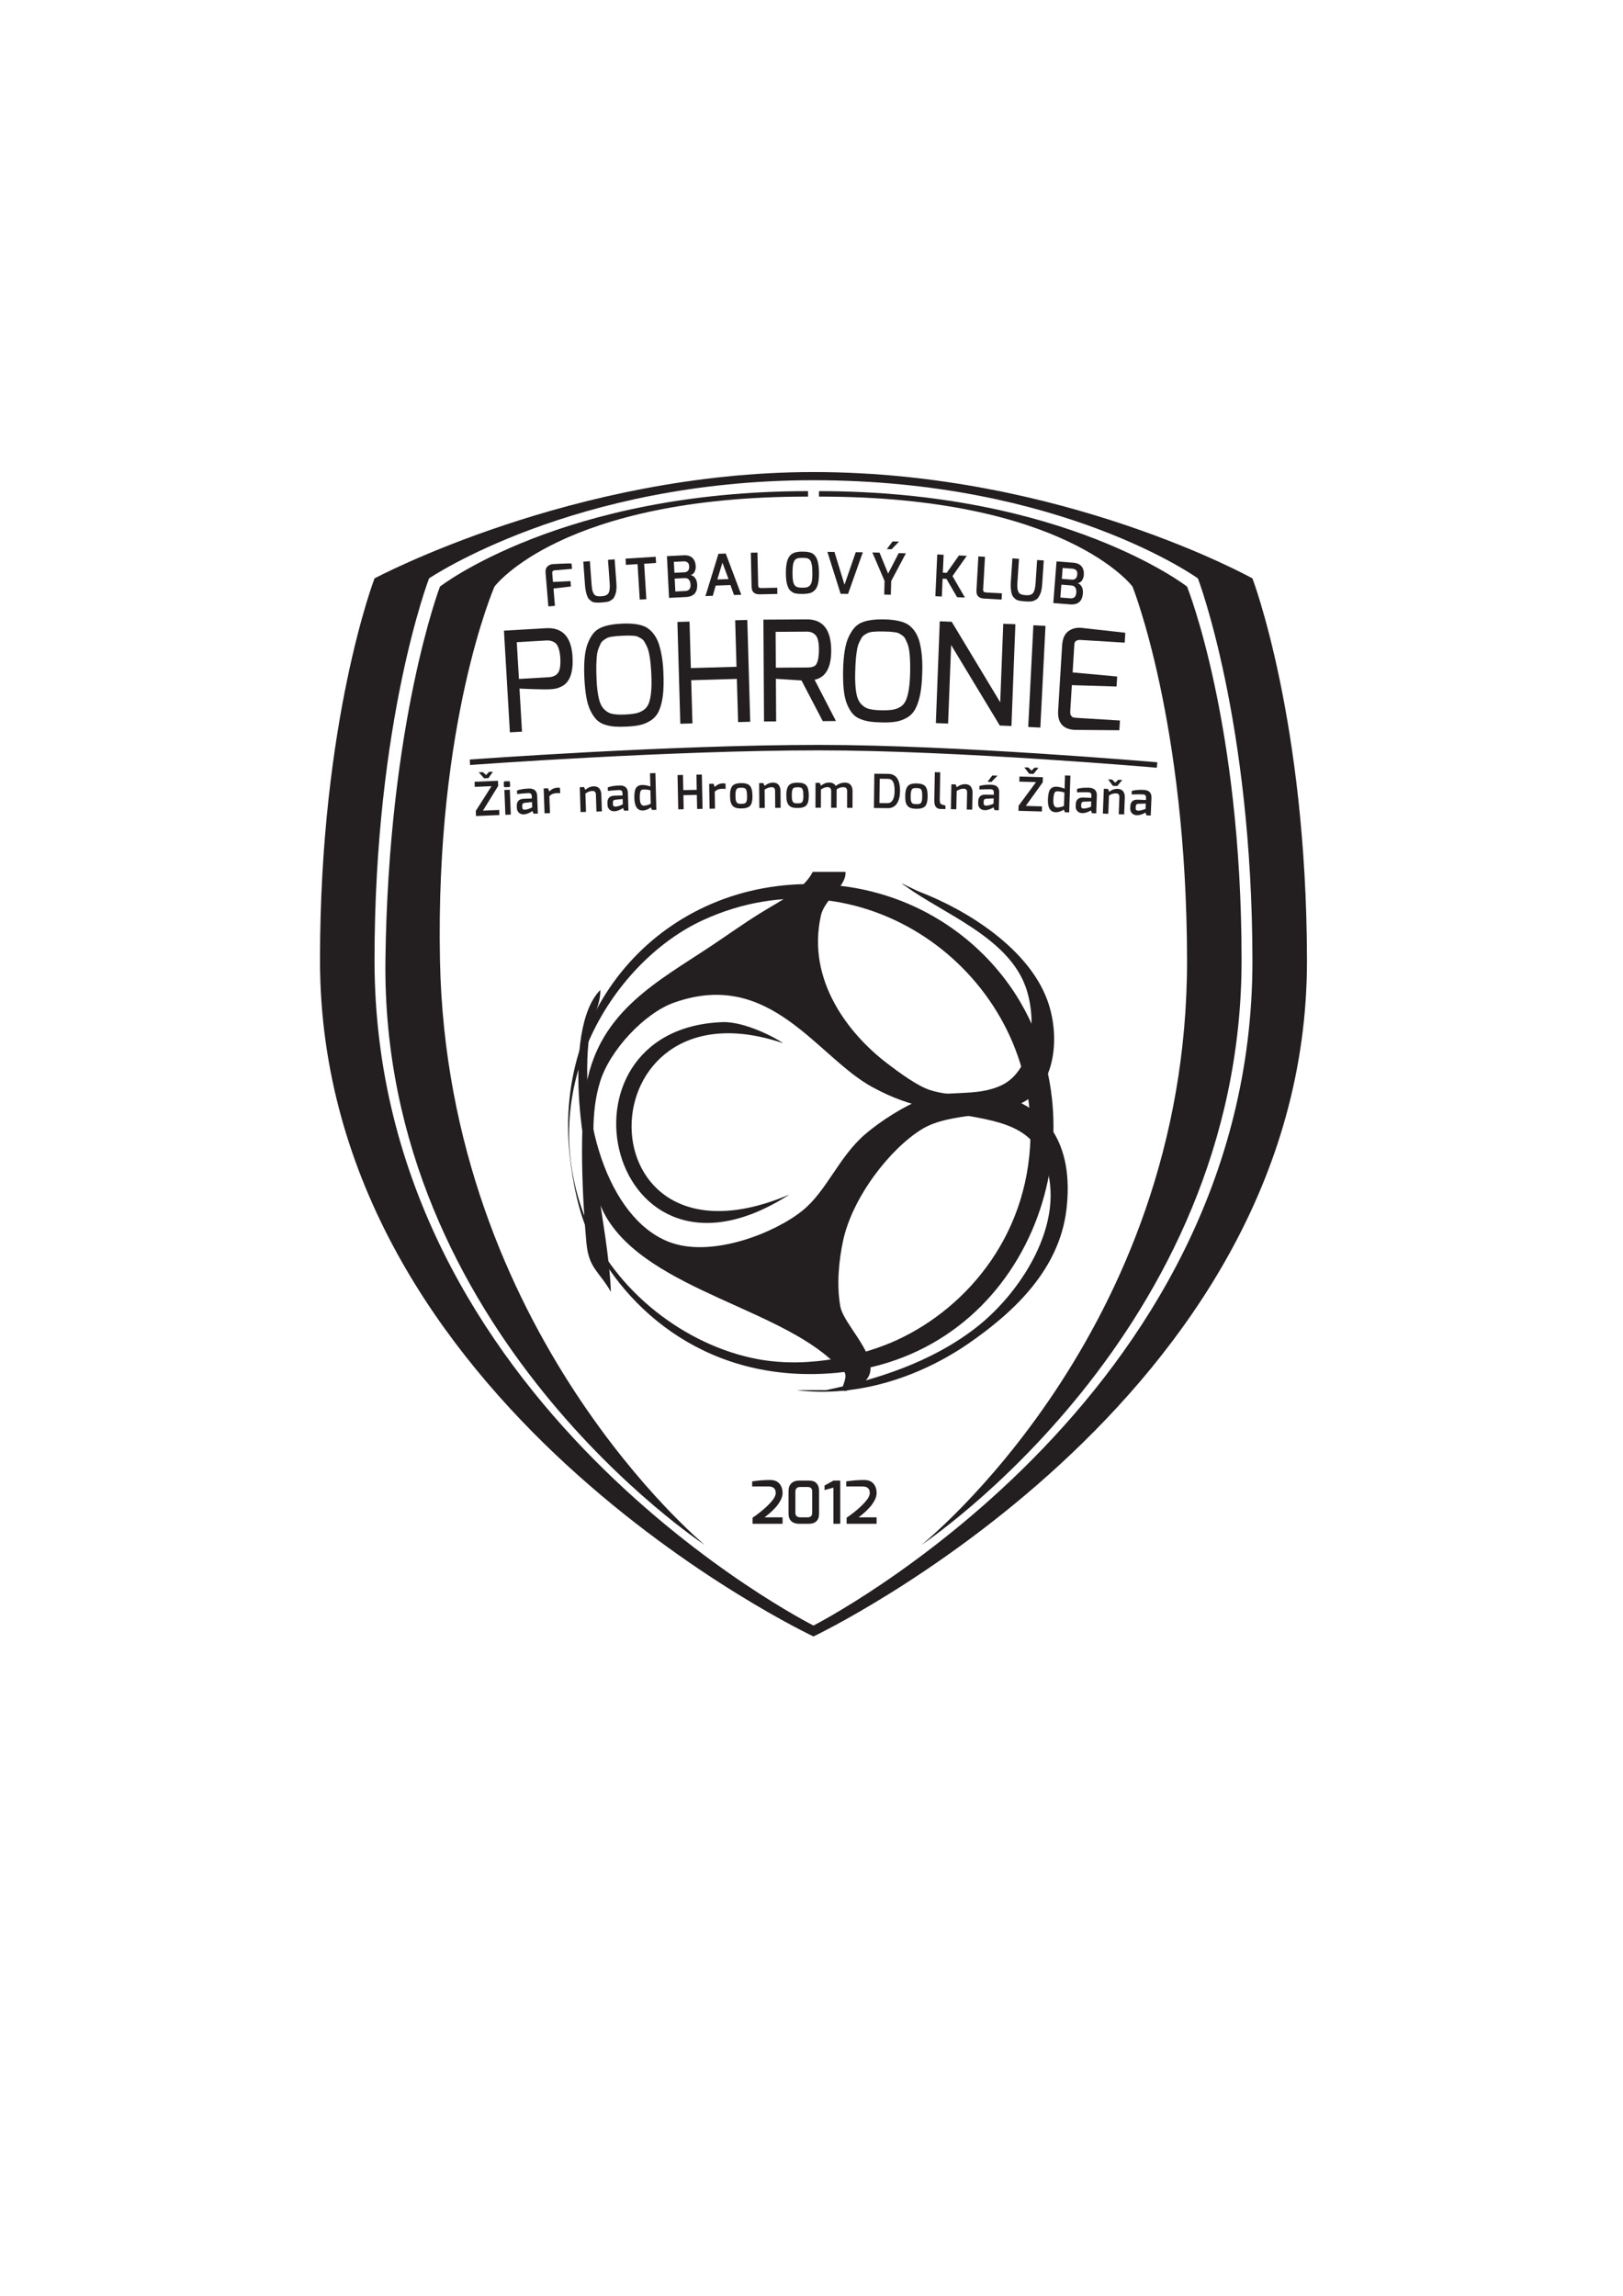 <?xml version="1.0" encoding="utf-8"?>
<!-- Generator: Adobe Illustrator 15.0.0, SVG Export Plug-In . SVG Version: 6.00 Build 0)  -->
<!DOCTYPE svg PUBLIC "-//W3C//DTD SVG 1.1//EN" "http://www.w3.org/Graphics/SVG/1.1/DTD/svg11.dtd">
<svg version="1.1" id="Layer_1" xmlns="http://www.w3.org/2000/svg" xmlns:xlink="http://www.w3.org/1999/xlink" x="0px" y="0px"
	 width="595.28px" height="841.89px" viewBox="0 0 595.28 841.89" enable-background="new 0 0 595.28 841.89" xml:space="preserve">
<g>
	<g>
		<path fill="#231F20" d="M479.367,352.103c0.23,162-181,248-181,248s-181-85-181-248c0-88,20-140,20-140s73-39,161-39
			c91,0,160.999,39,160.999,39S479.242,264.103,479.367,352.103z M439.368,212.103c0,0-50-36-141-36c-88,0-141,36-141,36
			s-20,52-20,140c0,163,161,244,161,244s161.229-82,160.999-244C459.242,264.103,439.368,212.103,439.368,212.103z"/>
		<g>
			<path fill="#231F20" d="M258.484,566.535c0,0-118.808-77.83-117.114-214.432c1.084-87.427,20-137,20-137s44.875-34.983,135-35
				l0.007,2c-90.507-0.058-115.007,33-115.007,33s-21.731,49.584-20,137C164.076,488.705,258.484,566.535,258.484,566.535z"/>
			<path fill="#231F20" d="M337.948,566.535c0,0,117.435-77.662,117.435-214.432c0-87.433-20-137-20-137s-44.875-34.983-135-35
				l-0.008,2c90.508-0.058,115.008,33,115.008,33s19.881,49.566,20,137C435.568,488.705,337.948,566.535,337.948,566.535z"/>
		</g>
		<g>
			<g>
				<path fill="#231F20" d="M187.016,268.554l-2.177-37.286l15.398-0.899c6.049-0.357,9.325,3.161,9.75,10.424
					c0.326,5.587-0.915,9.211-3.689,10.771c-0.876,0.468-1.667,0.777-2.358,0.923c-0.674,0.142-1.496,0.242-2.443,0.297
					c-0.937,0.054-3.044,0.026-6.3-0.084c-2.815-0.096-4.075-0.159-4.66-0.205l0.922,15.8L187.016,268.554z M189.543,235.5
					l0.788,13.477l10.956-0.64c1.5-0.087,2.592-0.585,3.338-1.522c0.746-0.936,1.038-2.874,0.87-5.76
					c-0.235-2.94-0.945-4.785-2.107-5.476c-0.872-0.54-1.836-0.78-2.887-0.718L189.543,235.5z"/>
			</g>
			<g>
				<path fill="#231F20" d="M227.46,266.51c-0.737,0-1.401-0.021-1.974-0.062c-1.162-0.083-2.362-0.312-3.567-0.683
					c-1.239-0.379-2.278-0.99-3.089-1.814c-0.792-0.805-1.537-1.89-2.211-3.224c-0.674-1.332-1.2-3.036-1.562-5.064
					c-0.359-2.006-0.605-4.428-0.731-7.198c-0.127-2.767-0.086-5.237,0.12-7.341c0.207-2.122,0.607-3.918,1.188-5.339
					c0.58-1.419,1.245-2.6,1.977-3.509c0.746-0.928,1.732-1.656,2.93-2.165c1.899-0.8,4.414-1.275,7.474-1.415
					c4.43-0.206,7.62,0.349,9.51,1.644c1.816,1.262,3.175,3.133,4.041,5.562c0.975,2.921,1.558,6.365,1.735,10.242
					c0.176,3.867,0.104,6.967-0.212,9.213c-0.32,2.263-0.821,4.116-1.489,5.507c-0.683,1.423-1.674,2.554-2.944,3.361
					c-1.248,0.793-2.569,1.348-3.926,1.649c-1.34,0.297-2.945,0.49-4.769,0.573C229.04,266.489,228.207,266.51,227.46,266.51z
					 M230.512,233.068l-0.161,0.001c-0.497,0.006-1.21,0.03-2.136,0.072c-0.927,0.042-1.63,0.083-2.109,0.122
					c-0.467,0.038-1.078,0.115-1.813,0.23c-0.702,0.111-1.237,0.259-1.592,0.441c-0.375,0.193-0.816,0.473-1.313,0.833
					c-0.467,0.338-0.821,0.74-1.052,1.195c-0.255,0.503-0.532,1.136-0.824,1.882c-0.285,0.728-0.48,1.588-0.581,2.558
					c-0.103,0.994-0.174,2.167-0.213,3.485c-0.039,1.324-0.003,3.216,0.107,5.624c0.109,2.401,0.366,4.558,0.763,6.41
					c0.386,1.806,1.042,3.194,1.951,4.128c0.904,0.931,1.937,1.519,3.068,1.747c1.178,0.238,2.717,0.315,4.574,0.231
					c1.866-0.085,3.332-0.259,4.356-0.517c1.001-0.251,1.914-0.678,2.71-1.268c0.775-0.575,1.365-1.397,1.754-2.443
					c0.811-2.184,1.113-5.685,0.897-10.405c-0.235-5.15-0.787-8.627-1.641-10.333c-0.363-0.74-0.689-1.356-0.973-1.833
					c-0.256-0.431-0.634-0.797-1.125-1.088c-0.529-0.314-0.989-0.554-1.365-0.714c-0.351-0.148-0.887-0.247-1.594-0.293
					C231.54,233.09,230.976,233.068,230.512,233.068z"/>
			</g>
			<g>
				<path fill="#231F20" d="M249.526,265.41l-1.071-37.335l4.449-0.127l0.489,17.043l16.743-0.48l-0.489-17.043l4.449-0.127
					l1.071,37.335l-4.449,0.127l-0.454-15.843l-16.743,0.48l0.455,15.844L249.526,265.41z"/>
			</g>
			<g>
				<path fill="#231F20" d="M280.222,264.574l-0.218-37.349l15.975-0.094c5.882,0,8.847,3.81,8.891,11.323
					c0.038,6.327-2.013,9.963-6.096,10.819l7.835,15.146l-4.841,0.028l-7.795-14.92l-9.392-0.603l0.091,15.623L280.222,264.574z
					 M284.479,231.698l0.077,13.15l11.525-0.068c1.806-0.01,2.936-0.437,3.36-1.267c0.632-1.123,0.941-2.972,0.926-5.508
					c-0.015-2.508-0.43-4.221-1.232-5.09c-0.798-0.864-1.811-1.284-3.096-1.284v-0.375l-0.034,0.375L284.479,231.698z"/>
			</g>
			<g>
				<path fill="#231F20" d="M324.414,264.935c-0.238,0-0.481-0.002-0.729-0.007c-1.819-0.033-3.321-0.128-4.464-0.283
					c-1.152-0.156-2.336-0.461-3.518-0.908c-1.212-0.458-2.211-1.132-2.967-2.006c-0.739-0.854-1.413-1.983-2.003-3.358
					c-0.587-1.373-1.004-3.106-1.237-5.153c-0.23-2.028-0.322-4.46-0.271-7.23c0.05-2.772,0.247-5.235,0.586-7.319
					c0.341-2.102,0.854-3.869,1.526-5.252c0.67-1.382,1.408-2.518,2.195-3.376c0.804-0.878,1.834-1.542,3.062-1.974
					c1.946-0.677,4.489-0.986,7.549-0.937c4.427,0.08,7.585,0.835,9.387,2.245c1.731,1.374,2.969,3.327,3.679,5.807
					c0.787,2.978,1.149,6.451,1.079,10.331c-0.069,3.873-0.338,6.962-0.797,9.182c-0.463,2.236-1.08,4.053-1.836,5.401
					c-0.773,1.377-1.833,2.442-3.151,3.167c-1.295,0.712-2.648,1.182-4.023,1.396C327.309,264.842,325.94,264.935,324.414,264.935z
					 M322.477,231.562l-0.527,0.004c-0.469,0.008-1.083,0.047-1.823,0.115c-0.707,0.065-1.251,0.18-1.617,0.339
					c-0.386,0.169-0.845,0.42-1.363,0.748c-0.487,0.307-0.865,0.686-1.125,1.126c-0.285,0.48-0.602,1.095-0.942,1.826
					c-0.33,0.708-0.58,1.555-0.741,2.516c-0.167,0.986-0.312,2.152-0.436,3.465c-0.122,1.312-0.206,3.202-0.251,5.619
					c-0.043,2.409,0.076,4.577,0.354,6.445c0.271,1.827,0.837,3.255,1.685,4.244c0.842,0.986,1.834,1.639,2.951,1.939
					c1.157,0.312,2.688,0.488,4.55,0.521c1.864,0.033,3.341-0.046,4.38-0.238c1.016-0.188,1.953-0.555,2.785-1.094
					c0.811-0.524,1.452-1.307,1.907-2.327c0.947-2.127,1.471-5.602,1.557-10.327c0.094-5.156-0.236-8.661-0.979-10.417
					c-0.315-0.761-0.603-1.397-0.854-1.892c-0.228-0.444-0.582-0.834-1.055-1.157c-0.512-0.349-0.954-0.618-1.316-0.799
					c-0.341-0.17-0.87-0.303-1.572-0.394c-0.732-0.094-1.353-0.155-1.844-0.181c-0.496-0.025-1.208-0.046-2.137-0.063
					C323.43,231.568,322.901,231.562,322.477,231.562z"/>
			</g>
			<g>
				<g>
					<polygon fill="#231F20" points="367.97,228.739 366.859,257.538 349.062,228.009 344.687,227.84 343.247,265.163 
						347.743,265.336 348.855,236.534 366.702,266.067 370.977,266.232 372.417,228.91 					"/>
				</g>
			</g>
			<g>
				<path fill="#231F20" d="M381.574,266.81l-4.444-0.225l1.892-37.302l4.444,0.226L381.574,266.81z"/>
			</g>
			<g>
				<path fill="#231F20" d="M410.554,267.787l-16.447-0.133c-4.255-0.26-6.276-2.634-6.006-7.055l1.461-23.905
					c0.146-2.396,0.876-4.123,2.168-5.133c1.279-0.997,2.831-1.442,4.614-1.34l0.301,0.019l16.095,1.803l-0.222,3.625l-16.146-0.986
					c-0.713-0.047-1.256,0.058-1.619,0.3c-0.345,0.231-0.552,0.464-0.599,0.675c-0.064,0.291-0.115,0.732-0.151,1.31l-0.587,9.618
					l16.339,1.5l-0.226,3.67l-16.398-0.501l-0.589,9.619c-0.044,0.732,0.074,1.277,0.354,1.621c0.28,0.347,0.555,0.557,0.794,0.607
					c0.312,0.066,0.795,0.119,1.437,0.158l15.646,0.957L410.554,267.787z"/>
			</g>
		</g>
		<path fill="#231F20" d="M424.296,281.531c-0.73-0.063-73.608-6.371-123.868-6.371c-55.188,0-127.28,5.318-128.001,5.372
			l-0.148-1.994c0.723-0.054,72.889-5.378,128.15-5.378c50.348,0,123.311,6.315,124.042,6.379L424.296,281.531z"/>
		<path fill-rule="evenodd" clip-rule="evenodd" fill="#231F20" d="M289.564,438.039c-66.75,43-90.25-60.718-24.609-63.215
			c8.318-0.316,20.083,6.066,22.223,7.713C213.349,357.537,212.121,471.039,289.564,438.039z"/>
		<path fill-rule="evenodd" clip-rule="evenodd" fill="#231F20" d="M208.929,423.396c-6.059-56.666,37.192-102.443,94.022-99.024
			c31.831,1.915,56.526,19.463,70.016,41.009c32.657,52.161,3.866,131.469-66.015,138.036
			c-46.379,4.357-77.559-22.385-91.021-51.012C212.439,444.979,210.095,434.299,208.929,423.396z M277.945,498.414
			c19.24,3.576,39.335-1.627,51.012-7.002c26.026-11.977,49.63-39.574,49.011-78.02c-0.936-58.116-62.168-102.481-120.027-76.018
			c-32.094,14.68-62.686,60.768-43.01,110.028C225.277,473.305,251.357,493.473,277.945,498.414z"/>
		<path fill-rule="evenodd" clip-rule="evenodd" fill="#231F20" d="M310.1,319.714c0.455,5.371-7.604,9.774-9.002,16.004
			c-5.373,23.909,10.445,43.609,24.006,54.013c4.844,3.718,11.41,8.515,16.002,10.002c9.59,3.105,18.207,0.609,25.006,2.001
			c17.422,3.562,27.988,17.71,25.006,42.01c-2.623,21.391-18.443,36.92-36.008,49.012c-16.631,11.451-39.625,19.99-63.014,17.004
			c3.666,0,7.334,0,11.002,0c17.789-3.799,38.193-9.889,55.012-23.006c17.328-13.512,34.576-41.047,24.006-63.015
			c-6.506-13.522-21.752-12.948-40.008-17.004c-8.365-1.858-14.496-3.947-22.006-8.002c-20.504-11.07-37.436-43.772-73.017-31.007
			c-10.631,3.813-23.405,17.28-27.006,29.006c-6.839,22.269,2.809,50.137,4.001,77.02c-4.51-7.777-8.127-8.605-9.002-18.004
			c-1.551-16.662-2.656-43.543,0-58.015c4.967-27.063,26.307-37.873,46.01-51.012c5.494-3.664,11.9-8.24,18.004-12.003
			c7.934-4.891,15.754-8.573,19.004-15.004C302.098,319.714,306.098,319.714,310.1,319.714z"/>
		<path fill-rule="evenodd" clip-rule="evenodd" fill="#231F20" d="M310.209,510.057c-3.76,0.309,2.926-6.123-2-8.002
			c-19.313-21.963-70.199-28.525-86.02-56.012c-8.814-15.314-16.428-68.508-2-83.022c0.162,5.451-3.399,11.244-4.002,16.004
			c-4.268,33.737,8.377,70.122,31.008,77.02c15.065,4.594,36.756-3.818,47.01-12.002c8.986-7.172,13.334-19.649,23.006-28.01
			c5.982-5.17,14.652-10.506,21.004-13.002c9.438-3.708,19.416-0.546,29.008-5.001c11.664-5.419,13.211-24.115,9.002-36.009
			c-6.488-18.334-30.258-26.924-44.01-37.008c-4.701-2.887,3.117,1.277,5,2c17.996,6.9,40.248,21.125,47.012,40.01
			c4.605,12.86,2.758,29.408-7.002,36.008c-10.805,7.307-28.381,4.518-39.01,11.002c-11.785,7.194-25.586,25.016-29.006,41.012
			c-1.514,7.082-2.418,16.146-1,24.006C309.787,487.809,331.037,504.303,310.209,510.057z"/>
	</g>
	<g>
		<path fill="#231F20" d="M174.586,299.248l-0.078-1.871l5.762-9.079l-6.129,0.255l-0.078-1.872l8.583-0.357l0.078,1.872
			l-5.59,9.072l5.957-0.248l0.078,1.871L174.586,299.248z M175.605,283.212l1.476-0.061l1.23,1.049l1.036-1.144l1.459-0.061
			l-1.673,2.357l-1.58,0.066L175.605,283.212z"/>
		<path fill="#231F20" d="M186.626,286.476c0.263-0.011,0.401,0.133,0.413,0.431l0.052,1.305c0.01,0.264-0.116,0.4-0.379,0.411
			l-1.459,0.058c-0.114,0.004-0.213-0.028-0.296-0.1c-0.083-0.071-0.127-0.164-0.132-0.278l-0.052-1.305
			c-0.012-0.298,0.12-0.452,0.394-0.463L186.626,286.476z M185.363,298.804L185,289.688l1.992-0.079l0.363,9.117L185.363,298.804z"
			/>
		<path fill="#231F20" d="M189.627,289.899c1.084-0.419,2.514-0.663,4.288-0.73c2.003-0.076,3.041,0.824,3.112,2.702l0.246,6.473
			l-1.545,0.059l-0.486-1.03c-0.032,0.07-0.196,0.197-0.493,0.38c-0.297,0.183-0.694,0.373-1.191,0.57
			c-0.497,0.196-0.957,0.303-1.38,0.319c-0.779,0.03-1.4-0.176-1.863-0.617c-0.464-0.441-0.708-0.993-0.734-1.657l-0.035-0.927
			c-0.027-0.709,0.163-1.298,0.569-1.767c0.406-0.468,1.076-0.72,2.009-0.755c0.933-0.036,1.915-0.073,2.945-0.112
			c0.001-0.264,0-0.461-0.005-0.593c-0.005-0.132-0.014-0.197-0.025-0.197c-0.018-0.469-0.136-0.786-0.354-0.95
			c-0.219-0.164-0.545-0.237-0.98-0.221c-0.847,0.032-2.19,0.146-4.028,0.343L189.627,289.899z M191.563,296.05
			c0.014,0.355,0.103,0.592,0.268,0.712c0.165,0.12,0.402,0.174,0.711,0.162s0.687-0.089,1.135-0.232
			c0.447-0.143,0.812-0.283,1.093-0.42l0.422-0.206l-0.074-1.957l-2.774,0.312c-0.559,0.079-0.827,0.421-0.803,1.028L191.563,296.05
			z"/>
		<path fill="#231F20" d="M202.256,289.566c0.224-0.157,0.522-0.311,0.895-0.462s0.794-0.234,1.263-0.251
			c0.469-0.017,0.797,0.012,0.983,0.085l0.069,1.94c-0.299-0.035-0.735-0.042-1.308-0.022c-0.573,0.021-1.057,0.11-1.452,0.267
			c-0.396,0.158-0.798,0.438-1.208,0.843l0.223,6.216l-1.992,0.071l-0.327-9.118l1.614-0.058l0.419,1.137
			C201.76,289.94,202.033,289.724,202.256,289.566z"/>
		<path fill="#231F20" d="M218.565,291.407c-0.03-0.927-0.445-1.378-1.247-1.353c-0.527,0.017-0.966,0.097-1.316,0.24
			s-0.779,0.377-1.284,0.703l0.215,6.732l-1.992,0.064l-0.292-9.12l1.546-0.049l0.479,0.999c0.033-0.024,0.154-0.111,0.361-0.261
			c0.208-0.15,0.415-0.289,0.623-0.416s0.499-0.253,0.873-0.38c0.374-0.126,0.762-0.196,1.163-0.209
			c0.95-0.03,1.658,0.236,2.123,0.8c0.465,0.564,0.712,1.298,0.741,2.203l0.198,6.183l-1.992,0.063L218.565,291.407z"/>
		<path fill="#231F20" d="M222.924,288.744c1.088-0.41,2.52-0.641,4.294-0.692c2.004-0.059,3.033,0.851,3.088,2.729l0.189,6.475
			l-1.546,0.045l-0.477-1.035c-0.033,0.07-0.198,0.195-0.496,0.375c-0.299,0.181-0.697,0.367-1.196,0.559
			c-0.499,0.192-0.96,0.294-1.383,0.307c-0.779,0.022-1.398-0.188-1.858-0.634c-0.46-0.445-0.7-1-0.719-1.664l-0.027-0.927
			c-0.021-0.71,0.174-1.297,0.585-1.762c0.41-0.464,1.082-0.71,2.015-0.737c0.933-0.027,1.916-0.056,2.946-0.086
			c0.003-0.264,0.004-0.461,0-0.593c-0.004-0.131-0.012-0.197-0.023-0.197c-0.014-0.47-0.129-0.787-0.346-0.953
			c-0.217-0.166-0.543-0.242-0.978-0.229c-0.848,0.025-2.191,0.127-4.031,0.307L222.924,288.744z M224.806,294.912
			c0.01,0.355,0.097,0.593,0.261,0.714s0.4,0.177,0.71,0.168c0.309-0.009,0.688-0.083,1.136-0.222s0.814-0.276,1.097-0.41
			l0.424-0.202l-0.057-1.958l-2.776,0.287c-0.56,0.074-0.83,0.414-0.812,1.021L224.806,294.912z"/>
		<path fill="#231F20" d="M232.666,292.674c-0.049-1.89,0.198-3.185,0.741-3.887c0.454-0.596,1.162-0.907,2.124-0.932
			c0.412-0.011,0.903,0.034,1.473,0.133c0.57,0.1,1.081,0.241,1.532,0.424l-0.126-4.861l1.975-0.052l0.352,13.484l-1.58,0.041
			l-0.438-0.951c-0.303,0.26-0.74,0.512-1.312,0.756s-1.116,0.373-1.631,0.386C233.782,297.269,232.746,295.755,232.666,292.674z
			 M234.661,292.725c0.048,1.833,0.536,2.736,1.463,2.712c0.904-0.024,1.757-0.264,2.559-0.72l-0.127-4.895
			c-0.785-0.231-1.647-0.335-2.586-0.311c-0.309,0.008-0.559,0.089-0.75,0.243C234.804,290.098,234.618,291.088,234.661,292.725z"/>
		<path fill="#231F20" d="M248.765,296.795l-0.259-12.575l1.993-0.041l0.115,5.566l4.93-0.102l-0.114-5.566l1.993-0.041
			l0.259,12.575l-1.993,0.041l-0.106-5.154l-4.931,0.102l0.106,5.154L248.765,296.795z"/>
		<path fill="#231F20" d="M262.953,287.928c0.227-0.152,0.528-0.301,0.903-0.445c0.376-0.144,0.798-0.22,1.268-0.228
			c0.469-0.008,0.796,0.027,0.981,0.104l0.033,1.941c-0.299-0.041-0.734-0.057-1.307-0.047s-1.058,0.089-1.457,0.239
			c-0.399,0.15-0.807,0.423-1.224,0.82l0.105,6.219l-1.993,0.034l-0.154-9.123l1.615-0.027l0.397,1.145
			C262.45,288.292,262.727,288.081,262.953,287.928z"/>
		<path fill="#231F20" d="M268.698,295.475c-0.326-0.368-0.561-0.829-0.706-1.382c-0.145-0.554-0.224-1.352-0.238-2.394
			c-0.014-1.042,0.109-1.909,0.37-2.6c0.26-0.691,0.677-1.18,1.252-1.469c0.575-0.288,1.389-0.439,2.443-0.453
			c1.558-0.021,2.636,0.309,3.235,0.988c0.599,0.68,0.91,1.898,0.934,3.657c0.023,1.758-0.256,2.967-0.837,3.628
			c-0.582,0.661-1.651,1.001-3.208,1.022c-0.791,0.01-1.447-0.061-1.97-0.214C269.448,296.104,269.023,295.843,268.698,295.475z
			 M269.922,289.926c-0.072,0.236-0.119,0.517-0.144,0.844c-0.024,0.327-0.034,0.719-0.027,1.177
			c0.006,0.458,0.028,0.842,0.067,1.15c0.038,0.309,0.102,0.566,0.19,0.771c0.088,0.205,0.185,0.37,0.29,0.494
			c0.104,0.125,0.244,0.22,0.416,0.287c0.288,0.088,0.646,0.129,1.076,0.123c0.43-0.006,0.741-0.024,0.936-0.055
			c0.194-0.031,0.388-0.097,0.582-0.197c0.193-0.1,0.334-0.253,0.423-0.461c0.189-0.46,0.278-1.052,0.269-1.773
			c-0.01-0.722-0.031-1.246-0.064-1.572c-0.033-0.326-0.088-0.606-0.166-0.84c-0.078-0.233-0.163-0.416-0.256-0.546
			c-0.094-0.13-0.227-0.229-0.399-0.295c-0.276-0.111-0.632-0.166-1.067-0.167c-0.436,0-0.745,0.013-0.927,0.038
			c-0.183,0.025-0.363,0.077-0.54,0.153c-0.177,0.077-0.313,0.182-0.408,0.314C270.077,289.506,269.993,289.69,269.922,289.926z"/>
		<path fill="#231F20" d="M284.281,290.054c-0.008-0.928-0.413-1.389-1.214-1.382c-0.527,0.004-0.968,0.074-1.321,0.209
			c-0.354,0.135-0.788,0.359-1.3,0.672l0.057,6.735l-1.993,0.017l-0.078-9.124l1.546-0.013l0.456,1.01
			c0.034-0.023,0.156-0.107,0.367-0.252c0.21-0.145,0.421-0.279,0.632-0.401s0.505-0.242,0.882-0.36
			c0.377-0.117,0.766-0.178,1.167-0.182c0.951-0.008,1.652,0.275,2.104,0.85s0.682,1.314,0.689,2.219l0.053,6.186l-1.993,0.017
			L284.281,290.054z"/>
		<path fill="#231F20" d="M289.319,295.27c-0.322-0.371-0.552-0.834-0.691-1.39c-0.14-0.555-0.211-1.354-0.214-2.396
			s0.128-1.908,0.396-2.596c0.267-0.688,0.689-1.173,1.267-1.456c0.578-0.282,1.393-0.425,2.447-0.429
			c1.558-0.005,2.633,0.335,3.225,1.021c0.592,0.685,0.891,1.907,0.897,3.666s-0.286,2.965-0.873,3.62
			c-0.588,0.655-1.661,0.985-3.219,0.99c-0.791,0.002-1.446-0.076-1.968-0.234S289.641,295.641,289.319,295.27z M290.599,289.732
			c-0.074,0.235-0.125,0.516-0.152,0.843s-0.041,0.719-0.039,1.177c0.001,0.458,0.02,0.842,0.055,1.151
			c0.036,0.309,0.097,0.567,0.183,0.772c0.086,0.206,0.182,0.372,0.285,0.498c0.104,0.126,0.241,0.223,0.414,0.291
			c0.286,0.091,0.645,0.136,1.074,0.134s0.741-0.017,0.936-0.046c0.195-0.029,0.389-0.093,0.584-0.191
			c0.194-0.098,0.337-0.25,0.428-0.457c0.193-0.458,0.289-1.049,0.287-1.771c-0.002-0.722-0.019-1.246-0.048-1.572
			s-0.082-0.607-0.157-0.841c-0.076-0.234-0.159-0.417-0.251-0.549c-0.092-0.131-0.224-0.231-0.396-0.299
			c-0.275-0.113-0.631-0.172-1.066-0.177c-0.436-0.004-0.745,0.005-0.928,0.029c-0.184,0.023-0.364,0.073-0.541,0.147
			c-0.177,0.075-0.314,0.179-0.411,0.311C290.758,289.314,290.672,289.498,290.599,289.732z"/>
		<path fill="#231F20" d="M306.861,289.466l-0.002,0.602l-0.021,6.151l-1.993-0.006l0.021-6.151
			c0.001-0.447-0.108-0.793-0.331-1.041s-0.553-0.372-0.987-0.373c-0.436-0.001-0.822,0.061-1.161,0.186
			c-0.338,0.125-0.766,0.347-1.281,0.666l-0.022,6.701l-1.993-0.006l0.03-9.124l1.546,0.005l0.443,1.032
			c0.023-0.023,0.117-0.088,0.285-0.197c0.166-0.108,0.266-0.173,0.301-0.196c0.034-0.023,0.126-0.077,0.275-0.163
			c0.148-0.085,0.252-0.142,0.31-0.171c0.058-0.028,0.155-0.074,0.293-0.136s0.252-0.103,0.344-0.119
			c0.092-0.017,0.206-0.042,0.345-0.076c0.217-0.057,0.555-0.084,1.014-0.083c0.457,0.001,0.898,0.112,1.322,0.331
			c0.422,0.219,0.73,0.524,0.924,0.914c1.08-0.821,2.221-1.23,3.424-1.226c0.904,0.003,1.592,0.289,2.059,0.857
			c0.469,0.569,0.701,1.323,0.697,2.262l-0.02,6.134l-1.994-0.006l0.021-6.151c0.001-0.447-0.107-0.793-0.324-1.041
			c-0.217-0.247-0.512-0.371-0.883-0.372c-0.373-0.001-0.702,0.026-0.988,0.083C307.929,288.84,307.378,289.079,306.861,289.466z"/>
		<path fill="#231F20" d="M320.537,296.306l0.142-12.577l5.103,0.058c2.933,0.033,4.375,2.163,4.328,6.39
			c-0.021,1.775-0.375,3.232-1.063,4.37c-0.351,0.581-0.816,1.03-1.398,1.351c-0.582,0.32-1.251,0.476-2.007,0.467L320.537,296.306z
			 M322.551,294.49l2.99,0.034c0.584,0.006,1.067-0.183,1.449-0.568c0.73-0.713,1.105-1.986,1.126-3.819
			c0.024-2.176-0.35-3.555-1.122-4.137c-0.353-0.255-0.803-0.387-1.354-0.393l-2.989-0.034L322.551,294.49z"/>
		<path fill="#231F20" d="M332.852,295.5c-0.314-0.377-0.537-0.844-0.666-1.402c-0.129-0.557-0.185-1.357-0.168-2.399
			c0.016-1.042,0.164-1.905,0.443-2.588s0.711-1.16,1.294-1.432c0.583-0.271,1.4-0.399,2.454-0.383
			c1.559,0.024,2.627,0.384,3.206,1.081s0.854,1.923,0.828,3.682c-0.027,1.758-0.341,2.959-0.94,3.603
			c-0.601,0.644-1.68,0.954-3.236,0.929c-0.791-0.012-1.445-0.103-1.964-0.271C333.584,296.151,333.166,295.878,332.852,295.5z
			 M334.234,289.989c-0.078,0.233-0.134,0.513-0.168,0.839c-0.033,0.326-0.054,0.718-0.061,1.176
			c-0.008,0.458,0.004,0.842,0.033,1.152c0.029,0.31,0.086,0.568,0.169,0.776s0.175,0.375,0.276,0.502
			c0.101,0.128,0.236,0.227,0.407,0.298c0.284,0.096,0.642,0.147,1.071,0.154c0.43,0.006,0.742-0.003,0.938-0.029
			c0.195-0.025,0.391-0.085,0.587-0.18s0.341-0.244,0.437-0.449c0.201-0.455,0.309-1.043,0.319-1.765s0.005-1.246-0.019-1.573
			c-0.023-0.327-0.07-0.608-0.142-0.844c-0.071-0.236-0.151-0.42-0.241-0.554c-0.09-0.133-0.219-0.235-0.391-0.307
			c-0.272-0.119-0.627-0.184-1.062-0.197c-0.435-0.012-0.744-0.008-0.928,0.011c-0.184,0.021-0.365,0.066-0.543,0.138
			c-0.18,0.072-0.318,0.173-0.418,0.303C334.401,289.573,334.312,289.755,334.234,289.989z"/>
		<path fill="#231F20" d="M342.68,293.366l0.189-10.205l1.992,0.037l-0.184,9.964c-0.012,0.642,0.048,1.09,0.181,1.344
			c0.133,0.255,0.347,0.431,0.644,0.528c0.773,0.255,1.201,0.383,1.281,0.384l-0.023,1.271l-1.82-0.034
			c-0.756-0.014-1.327-0.276-1.713-0.788S342.658,294.523,342.68,293.366z"/>
		<path fill="#231F20" d="M354.713,290.651c0.021-0.928-0.371-1.4-1.172-1.417c-0.527-0.011-0.97,0.045-1.327,0.169
			c-0.358,0.124-0.798,0.335-1.319,0.633l-0.145,6.734l-1.992-0.043l0.195-9.122l1.545,0.033l0.426,1.023
			c0.035-0.022,0.159-0.103,0.375-0.241c0.215-0.139,0.429-0.266,0.644-0.382c0.214-0.116,0.512-0.227,0.892-0.333
			c0.381-0.106,0.771-0.155,1.172-0.147c0.951,0.021,1.644,0.325,2.078,0.913c0.434,0.588,0.641,1.334,0.622,2.239l-0.132,6.185
			l-1.993-0.043L354.713,290.651z"/>
		<path fill="#231F20" d="M359.229,288.225c1.108-0.351,2.55-0.504,4.325-0.46c2.004,0.05,2.982,1.02,2.936,2.909l-0.16,6.458
			l-1.545-0.039l-0.422-1.042c-0.035,0.057-0.207,0.167-0.515,0.331c-0.308,0.164-0.716,0.329-1.224,0.494
			c-0.509,0.165-0.975,0.243-1.398,0.232c-0.779-0.02-1.386-0.263-1.82-0.732c-0.436-0.469-0.646-1.036-0.629-1.7l0.023-0.928
			c0.018-0.71,0.244-1.286,0.678-1.728c0.436-0.442,1.119-0.651,2.053-0.628c0.934,0.023,1.916,0.047,2.946,0.073
			c0.018-0.263,0.028-0.46,0.032-0.592c0.003-0.131-0.002-0.197-0.013-0.198c0.012-0.469-0.087-0.793-0.294-0.97
			c-0.208-0.177-0.529-0.271-0.965-0.282c-0.847-0.021-2.193,0.009-4.041,0.089L359.229,288.225z M360.775,294.486
			c-0.008,0.355,0.066,0.6,0.223,0.736c0.157,0.136,0.391,0.208,0.699,0.215c0.31,0.008,0.691-0.048,1.147-0.169
			s0.828-0.24,1.118-0.359l0.434-0.178l0.049-1.958l-2.788,0.137c-0.562,0.043-0.851,0.369-0.866,0.975L360.775,294.486z
			 M362.207,286.701l1.725-2.312l1.924,0.048l-2.223,2.299L362.207,286.701z"/>
		<path fill="#231F20" d="M373.545,297.329l0.057-1.872l6.394-8.646l-6.132-0.182l0.057-1.872l8.587,0.255l-0.056,1.872l-6.223,8.65
			l5.96,0.177l-0.056,1.872L373.545,297.329z M375.703,281.406l1.478,0.044l1.152,1.134l1.114-1.067l1.461,0.043l-1.838,2.231
			l-1.58-0.047L375.703,281.406z"/>
		<path fill="#231F20" d="M384.353,293.132c0.062-1.889,0.386-3.168,0.969-3.836c0.489-0.568,1.214-0.836,2.176-0.805
			c0.412,0.014,0.899,0.087,1.462,0.22c0.563,0.133,1.064,0.304,1.506,0.514l0.16-4.86l1.975,0.065l-0.445,13.481l-1.58-0.052
			l-0.381-0.976c-0.316,0.242-0.769,0.468-1.354,0.677c-0.586,0.21-1.137,0.307-1.652,0.29
			C385.195,297.785,384.25,296.212,384.353,293.132z M386.341,293.301c-0.06,1.832,0.373,2.763,1.3,2.793
			c0.904,0.03,1.771-0.159,2.598-0.567l0.162-4.895c-0.771-0.277-1.625-0.432-2.563-0.463c-0.31-0.01-0.563,0.056-0.763,0.198
			C386.639,290.687,386.395,291.664,386.341,293.301z"/>
		<path fill="#231F20" d="M395.062,289.279c1.113-0.338,2.557-0.475,4.33-0.411c2.004,0.072,2.972,1.047,2.904,2.925l-0.234,6.474
			l-1.545-0.056l-0.408-1.063c-0.037,0.067-0.211,0.182-0.52,0.342c-0.311,0.161-0.721,0.321-1.23,0.48s-0.977,0.231-1.4,0.216
			c-0.778-0.028-1.383-0.279-1.812-0.753c-0.43-0.474-0.633-1.043-0.609-1.707l0.034-0.927c0.025-0.709,0.259-1.283,0.698-1.72
			s1.126-0.639,2.059-0.605c0.934,0.034,1.915,0.069,2.945,0.106c0.021-0.263,0.034-0.46,0.039-0.592
			c0.004-0.132,0.001-0.198-0.01-0.198c0.017-0.469-0.078-0.794-0.283-0.973c-0.206-0.179-0.526-0.277-0.961-0.292
			c-0.848-0.031-2.195-0.016-4.043,0.043L395.062,289.279z M396.538,295.557c-0.013,0.355,0.059,0.598,0.214,0.73
			c0.156,0.132,0.389,0.203,0.697,0.214c0.31,0.011,0.692-0.038,1.149-0.148c0.456-0.109,0.83-0.222,1.121-0.337l0.437-0.174
			l0.07-1.958l-2.789,0.106c-0.563,0.037-0.855,0.359-0.877,0.965L396.538,295.557z"/>
		<path fill="#231F20" d="M410.566,292.388c0.035-0.927-0.347-1.407-1.148-1.438c-0.525-0.021-0.969,0.028-1.329,0.146
			s-0.804,0.321-1.331,0.61l-0.264,6.73l-1.991-0.078l0.356-9.117l1.545,0.06l0.408,1.031c0.035-0.021,0.16-0.1,0.378-0.235
			c0.218-0.134,0.435-0.258,0.651-0.37c0.216-0.112,0.516-0.218,0.897-0.317s0.773-0.142,1.175-0.126
			c0.949,0.038,1.637,0.354,2.061,0.949c0.424,0.596,0.617,1.346,0.582,2.25l-0.241,6.181l-1.991-0.078L410.566,292.388z
			 M406.422,285.812l1.477,0.058l1.141,1.145l1.107-1.057l1.477,0.058l-1.857,2.232l-1.58-0.062L406.422,285.812z"/>
		<path fill="#231F20" d="M415.11,290.042c1.114-0.332,2.559-0.46,4.333-0.385c2.002,0.084,2.965,1.065,2.886,2.942l-0.272,6.472
			l-1.545-0.065l-0.402-1.066c-0.037,0.067-0.211,0.18-0.521,0.339c-0.311,0.159-0.722,0.317-1.232,0.473
			c-0.512,0.156-0.979,0.226-1.402,0.208c-0.778-0.033-1.381-0.287-1.808-0.764s-0.626-1.047-0.599-1.711l0.039-0.927
			c0.029-0.709,0.266-1.281,0.709-1.716c0.441-0.434,1.129-0.632,2.062-0.592c0.933,0.039,1.914,0.081,2.943,0.124
			c0.023-0.263,0.037-0.46,0.043-0.592c0.006-0.131,0.002-0.198-0.009-0.198c0.02-0.469-0.073-0.794-0.277-0.975
			s-0.524-0.28-0.959-0.298c-0.847-0.036-2.194-0.029-4.042,0.019L415.11,290.042z M416.549,296.328
			c-0.016,0.355,0.055,0.599,0.209,0.731c0.155,0.133,0.387,0.206,0.696,0.219c0.31,0.013,0.692-0.034,1.149-0.141
			c0.457-0.106,0.832-0.217,1.123-0.331l0.438-0.17l0.082-1.957l-2.789,0.089c-0.563,0.034-0.857,0.354-0.883,0.96L416.549,296.328z
			"/>
	</g>
	<g>
		<path fill="#231F20" d="M202.78,206.862c0.056-0.004,1.067-0.053,3.034-0.146c1.967-0.092,3.238-0.121,3.815-0.084l0.164,1.981
			l-6.237,0.516c-0.515,0.042-0.824,0.194-0.929,0.455c-0.067,0.202-0.088,0.47-0.06,0.803l0.25,3.025l6.422-0.321l0.163,1.981
			l-6.387,0.738l0.526,6.363l-2.42,0.2l-1.013-12.246c-0.089-1.071,0.136-1.867,0.674-2.387S201.988,206.928,202.78,206.862z"/>
		<path fill="#231F20" d="M220.86,220.921l-0.293,0.021c-1.656,0.121-2.769,0.026-3.336-0.282c-0.263-0.149-0.57-0.375-0.921-0.678
			s-0.627-0.686-0.828-1.146c-0.489-1.14-0.795-2.566-0.92-4.278l-0.626-8.601l2.422-0.176l0.626,8.601
			c0.104,1.42,0.302,2.42,0.596,3c0.163,0.324,0.332,0.578,0.507,0.761c0.174,0.184,0.411,0.313,0.71,0.389
			c0.458,0.135,1,0.179,1.626,0.133c0.627-0.045,1.084-0.106,1.372-0.184c0.288-0.077,0.575-0.213,0.862-0.409
			c0.286-0.195,0.502-0.459,0.646-0.792c0.323-0.751,0.43-1.878,0.32-3.381l-0.626-8.602l2.442-0.178l0.626,8.602
			c0.126,1.726,0.04,3.041-0.259,3.944c-0.161,0.473-0.327,0.888-0.497,1.243c-0.17,0.355-0.411,0.646-0.724,0.871
			c-0.312,0.226-0.589,0.41-0.83,0.554c-0.242,0.144-0.562,0.258-0.962,0.343C222.2,220.789,221.556,220.871,220.86,220.921z"/>
		<path fill="#231F20" d="M229.578,207.131l-0.141-2.277l11.053-0.683l0.141,2.277l-4.367,0.27l0.804,13.016l-2.423,0.15
			l-0.805-13.016L229.578,207.131z"/>
		<path fill="#231F20" d="M250.767,203.634c2.104-0.105,3.471,0.679,4.1,2.352c0.177,0.452,0.281,1.017,0.315,1.692
			c0.034,0.676-0.098,1.333-0.394,1.969c-0.297,0.637-0.789,1.049-1.479,1.237c0.619,0.095,1.161,0.441,1.624,1.04
			s0.72,1.393,0.77,2.382c0.147,2.941-1.229,4.484-4.128,4.629l-6.188,0.311l-0.768-15.303L250.767,203.634z M247.357,210.051
			l3.617-0.182c0.627-0.031,1.092-0.229,1.395-0.594c0.304-0.364,0.438-0.895,0.402-1.592c-0.034-0.697-0.244-1.182-0.628-1.457
			c-0.385-0.274-0.841-0.398-1.371-0.371l-3.616,0.181L247.357,210.051z M247.701,216.908l3.7-0.186
			c1.324-0.066,1.948-0.866,1.871-2.399c-0.035-0.697-0.228-1.267-0.578-1.711c-0.351-0.443-0.86-0.648-1.529-0.615l-3.7,0.186
			L247.701,216.908z"/>
		<path fill="#231F20" d="M258.741,218.589l4.77-15.509l2.677-0.099l5.69,15.123l-2.657,0.098l-1.308-3.659l-5.418,0.2l-1.056,3.747
			L258.741,218.589z M263.104,212.5l4.101-0.151l-2.233-6.013L263.104,212.5z"/>
		<path fill="#231F20" d="M275.661,215.162l-0.272-12.473l2.428-0.053l0.261,11.95c0.012,0.53,0.165,0.848,0.46,0.953
			c0.211,0.08,0.498,0.115,0.861,0.107l5.671-0.124l0.05,2.281l-6.341,0.138c-1.479,0.032-2.424-0.421-2.835-1.362
			C275.767,216.192,275.673,215.72,275.661,215.162z"/>
		<path fill="#231F20" d="M288.693,214.325c-0.149-0.508-0.261-1.108-0.334-1.798c-0.074-0.69-0.113-1.503-0.118-2.438
			c-0.005-0.935,0.043-1.797,0.144-2.586c0.1-0.789,0.239-1.459,0.418-2.012c0.178-0.552,0.413-1.024,0.704-1.417
			c0.291-0.392,0.593-0.701,0.905-0.926c0.312-0.225,0.691-0.401,1.138-0.53c0.725-0.213,1.506-0.322,2.343-0.327
			c0.837-0.004,1.462,0.013,1.874,0.053c0.411,0.04,0.845,0.121,1.299,0.244s0.836,0.296,1.144,0.517
			c0.309,0.222,0.606,0.527,0.895,0.916c0.288,0.39,0.518,0.855,0.688,1.399c0.383,1.212,0.58,2.781,0.591,4.707
			c0.015,2.805-0.372,4.754-1.161,5.847c-0.541,0.743-1.208,1.235-2.002,1.476c-1.087,0.327-2.488,0.432-4.206,0.316
			c-0.977-0.064-1.665-0.207-2.063-0.428c-0.399-0.221-0.743-0.46-1.03-0.717c-0.287-0.256-0.526-0.576-0.717-0.959
			C289.013,215.28,288.843,214.834,288.693,214.325z M290.832,207.301c-0.047,0.37-0.086,0.792-0.118,1.267
			s-0.047,1.029-0.044,1.665c0.004,0.635,0.024,1.2,0.062,1.695c0.037,0.496,0.096,0.938,0.174,1.329
			c0.079,0.39,0.189,0.714,0.33,0.972s0.299,0.473,0.475,0.646c0.175,0.174,0.396,0.309,0.661,0.405
			c0.504,0.165,1.143,0.245,1.917,0.241s1.378-0.074,1.81-0.209c0.432-0.135,0.797-0.398,1.095-0.791
			c0.298-0.393,0.501-0.935,0.608-1.626c0.108-0.691,0.159-1.49,0.154-2.397c-0.005-0.907-0.022-1.615-0.053-2.125
			c-0.031-0.509-0.089-0.955-0.175-1.338s-0.175-0.714-0.268-0.993c-0.092-0.278-0.226-0.508-0.401-0.688
			c-0.176-0.18-0.344-0.323-0.505-0.426c-0.161-0.104-0.374-0.183-0.64-0.237c-0.405-0.082-0.855-0.121-1.351-0.118
			c-0.495,0.002-0.841,0.008-1.036,0.016s-0.418,0.034-0.669,0.077c-0.251,0.043-0.45,0.1-0.596,0.171
			c-0.146,0.071-0.311,0.173-0.49,0.306c-0.182,0.134-0.32,0.298-0.416,0.494c-0.097,0.196-0.197,0.43-0.3,0.703
			C290.954,206.61,290.879,206.932,290.832,207.301z"/>
		<path fill="#231F20" d="M303.469,202.377l2.596,0.029l3.678,12.015l4.13-11.929l2.595,0.028l-5.422,15.264l-2.721-0.03
			L303.469,202.377z"/>
		<path fill="#231F20" d="M326.738,218.094l-2.428-0.062l0.129-5.001l-4.484-10.438l2.637,0.068l3.152,7.682l3.878-7.501
			l2.637,0.068l-5.392,10.185L326.738,218.094z M325.263,201.367l2.104-2.814l2.365,0.061l-2.711,2.799L325.263,201.367z"/>
		<path fill="#231F20" d="M343.073,218.638l0.688-15.307l2.342,0.105l-0.295,6.566l1.422,0.064l4.499-6.377l2.864,0.129
			l-5.237,7.434l4.549,7.874l-2.865-0.129l-3.909-6.713l-1.401-0.063l-0.293,6.524L343.073,218.638z"/>
		<path fill="#231F20" d="M358.142,216.498l0.701-12.456l2.424,0.136l-0.671,11.934c-0.03,0.53,0.098,0.858,0.385,0.986
			c0.204,0.095,0.487,0.153,0.85,0.173l5.664,0.319l-0.129,2.278l-6.332-0.356c-1.478-0.083-2.384-0.609-2.721-1.579
			C358.167,217.534,358.11,217.055,358.142,216.498z"/>
		<path fill="#231F20" d="M376.104,220.539l-0.293-0.02c-1.656-0.11-2.745-0.357-3.265-0.742c-0.239-0.184-0.513-0.45-0.817-0.799
			c-0.306-0.349-0.526-0.766-0.661-1.25c-0.326-1.197-0.432-2.651-0.318-4.364l0.574-8.605l2.423,0.161l-0.574,8.605
			c-0.095,1.42-0.036,2.438,0.175,3.053c0.116,0.344,0.249,0.618,0.396,0.824c0.147,0.206,0.364,0.367,0.649,0.484
			c0.435,0.197,0.966,0.316,1.592,0.358c0.627,0.042,1.088,0.044,1.384,0.008c0.297-0.036,0.6-0.131,0.911-0.286
			c0.311-0.154,0.561-0.385,0.749-0.695c0.424-0.699,0.687-1.8,0.787-3.304l0.573-8.605l2.443,0.163l-0.573,8.605
			c-0.115,1.727-0.383,3.016-0.804,3.869c-0.226,0.447-0.447,0.834-0.665,1.162c-0.218,0.329-0.497,0.583-0.837,0.762
			c-0.341,0.18-0.641,0.325-0.899,0.433c-0.259,0.109-0.593,0.178-1,0.206C377.45,220.594,376.801,220.585,376.104,220.539z"/>
		<path fill="#231F20" d="M393.646,206.348c2.101,0.164,3.356,1.115,3.768,2.854c0.117,0.471,0.149,1.044,0.097,1.719
			s-0.267,1.309-0.642,1.903s-0.916,0.94-1.624,1.039c0.603,0.173,1.096,0.586,1.479,1.238c0.383,0.653,0.536,1.473,0.46,2.461
			c-0.229,2.936-1.79,4.291-4.684,4.066l-6.178-0.481l1.188-15.276L393.646,206.348z M388.915,219.123l3.694,0.288
			c1.321,0.103,2.042-0.611,2.161-2.141c0.054-0.696-0.064-1.286-0.355-1.771c-0.292-0.484-0.771-0.753-1.438-0.805l-3.694-0.288
			L388.915,219.123z M389.448,212.278l3.61,0.281c0.626,0.049,1.112-0.088,1.46-0.411c0.347-0.323,0.547-0.832,0.602-1.528
			c0.054-0.696-0.092-1.204-0.438-1.525c-0.347-0.321-0.784-0.502-1.312-0.543l-3.61-0.281L389.448,212.278z"/>
	</g>
	<g>
		<path fill="#231F20" d="M275.878,545.104v-1.861c2.18-0.348,4.374-0.521,6.583-0.521c1.559,0,2.728,0.484,3.508,1.451
			c0.707,0.91,1.061,2.014,1.061,3.312c0,0.939-0.274,1.893-0.822,2.859c-0.593,1.025-1.159,1.826-1.7,2.404
			c-0.541,0.576-0.985,1.031-1.332,1.363c-0.346,0.332-0.714,0.664-1.104,0.996c-0.635,0.535-1.184,0.975-1.646,1.32h6.604v2.361
			h-11v-2.23c0.866-0.578,1.775-1.246,2.729-2.004s1.729-1.422,2.328-1.992c0.599-0.57,1.165-1.15,1.699-1.742
			c1.155-1.285,1.732-2.396,1.732-3.336c0-1.586-0.896-2.381-2.685-2.381H275.878z"/>
		<path fill="#231F20" d="M289.216,555.064v-8.314c0-1.229,0.354-2.17,1.062-2.826c0.707-0.658,1.652-0.986,2.836-0.986h3.552
			c1.313,0,2.266,0.348,2.858,1.039c0.592,0.693,0.888,1.59,0.888,2.686v8.402c0,1.242-0.329,2.172-0.985,2.793
			c-0.657,0.621-1.577,0.932-2.761,0.932h-3.552c-1.198,0-2.147-0.311-2.847-0.932C289.565,557.236,289.216,556.307,289.216,555.064
			z M291.728,554.74c0,0.619,0.177,1.057,0.531,1.309c0.354,0.254,0.782,0.379,1.288,0.379h2.62c1.154,0,1.732-0.555,1.732-1.666
			v-7.797c0-1.111-0.556-1.666-1.668-1.666h-2.75c-0.62,0-1.068,0.166-1.342,0.498c-0.274,0.332-0.412,0.721-0.412,1.168V554.74z"/>
		<path fill="#231F20" d="M308.185,542.938v15.852h-2.512v-13.273l-3.248,0.908v-1.666l3.27-1.82H308.185z"/>
		<path fill="#231F20" d="M310.371,545.104v-1.861c2.18-0.348,4.374-0.521,6.583-0.521c1.559,0,2.728,0.484,3.508,1.451
			c0.707,0.91,1.061,2.014,1.061,3.312c0,0.939-0.274,1.893-0.822,2.859c-0.593,1.025-1.159,1.826-1.7,2.404
			c-0.541,0.576-0.985,1.031-1.332,1.363c-0.346,0.332-0.714,0.664-1.104,0.996c-0.635,0.535-1.184,0.975-1.646,1.32h6.604v2.361
			h-11v-2.23c0.866-0.578,1.775-1.246,2.729-2.004s1.729-1.422,2.328-1.992c0.599-0.57,1.165-1.15,1.699-1.742
			c1.155-1.285,1.732-2.396,1.732-3.336c0-1.586-0.896-2.381-2.685-2.381H310.371z"/>
	</g>
</g>
</svg>
